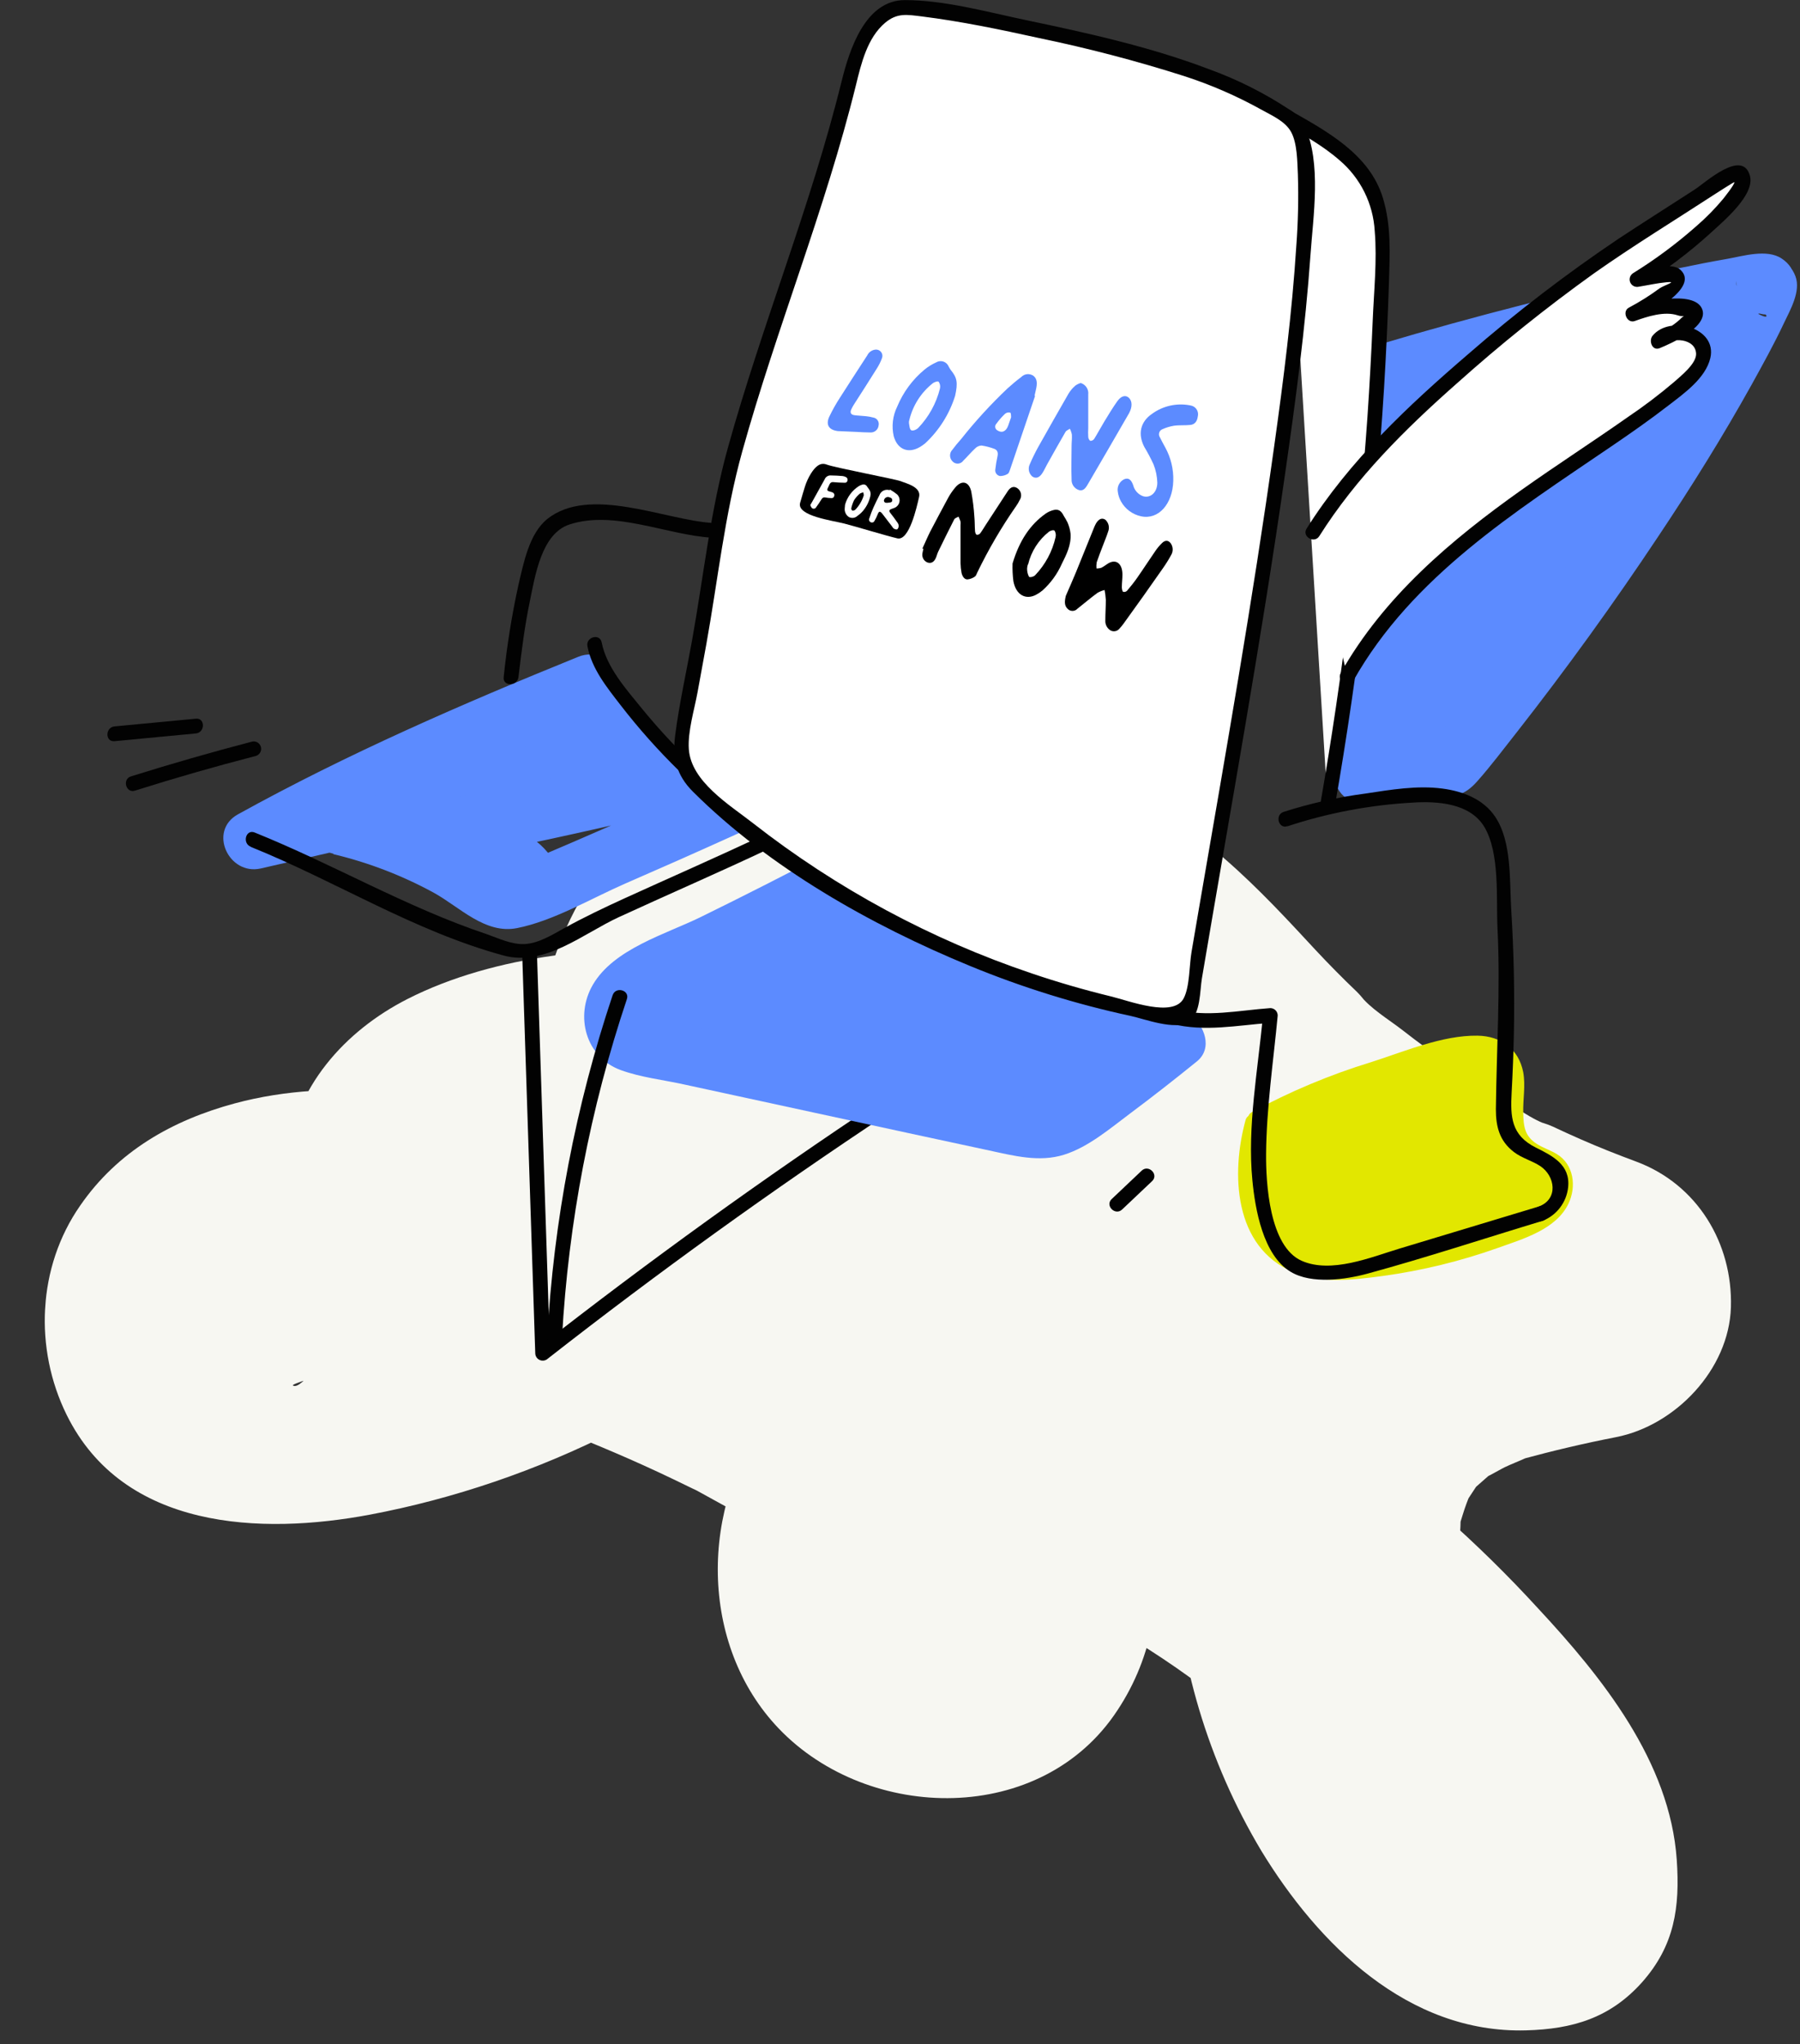 <svg width="553" height="628" viewBox="0 0 553 628" fill="none" xmlns="http://www.w3.org/2000/svg">
<rect x="0" y="0" width="553" height="628" fill="#333333" stroke="none"/>
<g clip-path="url(#clip0_1_99)">
<path d="M399.376 412.643C406.404 414.174 394.778 409.269 393.04 407.707C388.817 404.069 385.949 399.107 384.902 393.628C385.811 397.722 384.171 397.803 384.972 388.964C385.079 387.519 388.805 378.603 385.68 385.1C390.694 374.661 388.681 380.267 387.047 382.26L385.428 384.53C383.048 387.418 383.048 387.418 385.428 384.53L387.256 382.404C385.929 383.722 384.549 384.998 383.154 386.237C381.193 387.93 379.373 389.45 377.425 390.961L376.255 391.885C372.379 394.638 373.019 394.269 378.173 390.777C376.605 392.006 374.881 393.022 373.047 393.799C371.306 394.755 369.53 395.671 367.744 396.495C366.812 396.922 357.862 400.029 364.921 397.922C371.98 395.816 362.766 398.259 361.89 398.433C359.954 398.561 358.033 398.862 356.151 399.332C357.321 398.647 366.792 399.679 359.173 398.931C357.775 398.901 356.379 398.798 354.991 398.621C351.514 398.143 353.32 398.553 360.408 399.85C358.852 399.214 357.253 398.69 355.623 398.282C347.414 396.075 362.23 402.779 357.841 399.568C356.517 398.606 355.091 397.526 353.68 396.741C349.096 393.938 360.534 405.099 355.56 398.388C354.612 397.044 353.571 395.77 352.445 394.572C357.693 399.575 356.856 401.462 354.896 397.677C350.992 390.144 356.864 406.059 355.845 400.486C355.004 395.975 356.144 412.569 356.012 402.447C355.94 397.717 354.357 408.686 353.481 410.349C351.106 415 347.251 418.725 342.526 420.937C335.9 423.885 325.694 425.096 318.763 422.745L305.332 413.459L298.914 380.113L307.356 367.5C304.547 369.744 304.729 369.757 307.904 367.541C313.891 365.539 308.609 366.95 306.771 367.972C301.581 370.86 296.262 373.279 290.913 375.843C284.689 378.821 291.852 374.074 292.639 375.346C292.631 375.456 287.044 376.513 286.405 376.723C277.942 379.185 293.949 377.484 288.619 376.574C286.805 376.275 280.747 375.275 287.621 376.905C296.536 378.999 285.499 375.81 285.652 375.73C287.573 374.585 295.095 382.091 295.349 382.386C290.832 377.18 297.077 385.584 297.352 386.082C293.3 378.815 299.487 395.433 298.148 387.98L298.706 395.081C296.74 402.289 296.31 404.371 297.423 400.997C299.066 396.413 293.734 407.435 292.75 408.575C289.201 412.868 284.272 415.792 278.808 416.846C282.86 415.933 282.955 417.631 274.198 416.634C275.823 416.754 277.574 416.663 279.197 416.801C280.821 416.94 288.36 419.024 281.039 416.717C274.15 414.553 279.612 416.409 281.43 416.893C283.692 417.781 286.012 418.512 288.374 419.08C292.967 419.53 280.056 412.637 285.643 417.775C275.689 408.636 267.703 396.224 274.246 381.008C278.458 371.226 277.826 375.298 276.056 377.63C271.149 384.143 282.979 372.149 278.469 375.29C277.246 376.175 276.094 377.153 275.021 378.215C271.067 382.023 284.933 372.551 277.654 376.131C273.84 378.054 274.391 375.576 282.09 374.988C279.83 375.346 277.596 375.857 275.404 376.516C268.915 378.113 279.43 375.949 280.319 376.346C278.806 376.118 277.274 376.042 275.746 376.118C267.796 376.118 283.906 379.48 279.479 377.019C277.789 376.126 275.985 375.467 274.116 375.06C274.573 375.094 284.153 380.601 278.315 376.878C272.477 373.155 281.192 378.93 281.344 379.86C281.344 379.86 275.468 371.189 280.082 379.05C283.928 385.622 280.575 379.086 279.689 377.66C275.697 370.82 280.714 385.641 280.622 380.689C280.611 378.85 279.79 370.093 279.69 378.395C279.548 389.986 281.734 364.666 279.871 375.945C278.488 383.969 280.156 376.555 280.627 374.917C282.788 367.539 275.092 383.46 279.816 376.695C282.835 372.359 280.739 378.106 276.853 379.509C278.813 378.065 280.667 376.482 282.4 374.772C278.671 380.747 274.958 378.817 279.279 377.244C280.367 376.7 281.482 376.212 282.619 375.781C285.783 374.532 284.113 375.107 277.607 377.506C279.232 377.302 280.836 376.959 282.402 376.482C290.527 374.362 272.596 375.756 280.413 376.555C282.44 376.705 284.515 376.951 286.522 377.118C291.635 377.496 276.483 373.599 283.324 376.679C284.514 377.208 292.241 380.225 284.952 377.002C281.422 375.086 281.144 375.035 284.119 376.848C292.149 382.958 288.489 377.092 273.139 359.25L274.864 335.937C272.565 346.412 289.569 322.318 280.035 328.341C277.817 329.776 275.114 333.308 272.529 334L276.75 331.297C275.439 332.137 274.095 332.939 272.733 333.721C270.472 335.006 268.178 336.233 265.82 337.327L262.972 338.605C258.46 340.355 259.128 340.178 264.975 338.073C264.311 339.109 258.979 339.468 257.658 339.701C248.367 341.201 259.148 339.168 259.192 339.815C257.23 339.78 255.293 339.655 253.348 339.382C248.507 338.644 249.506 338.871 256.346 340.064L253.605 339.144C250.043 337.655 249.99 337.712 253.445 339.316L255.96 340.568C254.403 339.624 252.916 338.568 251.512 337.408L256.153 341.428C254.992 340.182 253.9 338.874 252.881 337.509L256.169 342.698C255.294 341.249 254.498 339.754 253.783 338.219C253.05 336.713 252.574 334.968 251.801 333.495C256.895 343.064 253.529 338.679 252.712 334.335L252.278 331.765C251.733 326.982 251.725 328.323 252.258 335.753C252.849 333.481 252.236 330.347 252.411 327.988C252.586 325.629 253.666 322.437 253.411 320.175L252.149 326.571C252.606 324.858 253.135 323.169 253.734 321.522C254.333 319.875 255.338 318.203 255.71 316.65L252.933 322.18C253.792 320.686 254.733 319.239 255.75 317.848C260.361 310.118 248.489 324.664 255.173 318.706C260.402 314.037 252.979 320.069 252.156 320.523C260.278 315.958 242.766 321.373 251.903 320.21C253.743 319.809 255.604 319.511 257.477 319.318C250.428 319.642 249.349 319.825 254.242 319.869C256.056 320.168 258.168 320.159 259.983 320.441C269.933 321.453 250.427 317.086 259.873 320.433C264.505 322.099 269.174 323.511 273.713 325.446C276.636 326.396 279.437 327.689 282.057 329.3C273.384 322.444 280.014 328.376 282.669 329.952C287.945 333.106 293.041 336.552 297.933 340.274C300.386 342.11 302.719 344.084 305.11 346.008C311.607 351.25 304.101 344.756 303.597 344.627C305.598 345.125 308.332 349.611 309.845 350.991C316.57 357.115 306.767 342.968 310.141 351.215C307.956 346.477 307.371 341.155 308.472 336.053C308.999 333.647 315.576 323.415 310.825 329.076C318.729 319.512 313.335 325.915 311.023 328.134C305.093 333.836 319.497 323.522 310.17 328.494C305.372 331.062 300.342 333.282 295.326 335.319C292.448 336.503 289.542 337.557 286.668 338.686C283.794 339.815 281.105 342.411 288.697 338.064C283.788 340.881 276.304 341.78 270.845 343.104C264.828 344.534 258.759 345.745 252.639 346.739C247.545 347.587 242.436 348.239 237.311 348.693L234.224 348.979C229.276 349.348 230.124 349.301 236.728 348.87C234.639 349.819 229.754 349.09 227.53 349.127C216.188 349.207 204.854 348.497 193.611 347.003C190.539 346.592 187.489 346.127 184.535 345.596L181.492 345.04C176.666 344.094 177.479 344.277 183.93 345.588C179.432 343.6 173.701 343.139 168.983 341.65C167.188 341.095 164.199 339.311 162.417 339.326C169.398 339.512 170.011 344.374 165.337 340.553C160.955 336.993 172.894 349.091 167.977 342.844C178.039 355.723 178.304 373.98 165.182 385.069C170.548 380.539 162.155 387.015 161.609 386.956C163.914 386.043 166.158 384.981 168.325 383.776L162.978 385.568C165.103 384.898 167.241 384.284 169.412 383.728C172.109 383.008 174.818 382.381 177.557 381.83C183.15 380.682 189.987 378.853 195.757 379.28C184.034 378.412 194.967 379.534 197.35 379.582C200.707 379.628 204.037 379.782 207.376 380.066C208.654 380.161 216.53 381.902 217.333 381.226L210.224 379.781C188.133 364.051 181.531 348.487 190.418 333.088L191.878 330.236C189.153 333.969 190.068 333.111 194.62 327.663C194.082 327.495 188.707 333.146 188.096 333.707C184.425 337.002 180.635 340.165 176.726 343.198C174.399 345.036 172.034 346.815 169.63 348.537C168.021 349.687 166.412 350.836 164.769 351.946C170.056 348.489 170.7 348.047 166.703 350.619C158.196 355.67 149.663 360.572 140.687 364.761C135.313 367.256 129.85 369.542 124.299 371.619C122.494 372.499 120.597 373.173 118.642 373.627C124.751 371.628 125.532 371.331 120.985 372.735C119.106 373.312 117.229 373.872 115.354 374.395C104.785 377.29 94.17 378.821 83.447 380.822C76.628 382.155 87.15 380.397 87.992 380.68C85.574 380.273 83.116 380.165 80.672 380.359L87.563 382.009C86.067 381.652 84.604 381.169 83.19 380.564C89.194 380.567 95.887 388.857 98.387 393.785C103.267 403.505 102.107 411.729 97.061 420.125C101.603 412.592 92.842 427.516 89.987 425.668C89.268 425.21 100.739 422.033 91.925 424.285C84.437 426.232 93.328 424.187 94.372 423.97C96.85 423.473 101.874 421.823 104.432 422.49L99.418 422.763C101.112 422.704 102.802 422.682 104.489 422.715C111.816 422.979 119.121 423.68 126.365 424.812C137.274 426.263 119.858 422.933 126.566 424.827C129.338 425.584 132.138 426.196 134.891 426.951C141.475 428.78 147.986 430.862 154.432 433.067C166.025 437.013 177.438 441.4 188.672 446.227C194.818 448.852 200.894 451.606 206.898 454.489C208.92 455.448 210.903 456.44 212.907 457.397C223.133 462.364 204.669 452.853 214.677 458.282C226.414 464.666 237.989 471.241 249.262 478.436C253.785 481.326 258.288 484.233 262.666 487.352C264.411 488.584 268.987 491 269.928 492.927C267.539 487.988 265.301 488.209 268.183 491.695C274.235 499.221 265.586 483.376 268.617 492.039L266.971 486.494C267.84 491.289 268.017 490.132 267.503 483.022C267.029 490.911 269.076 479.13 270.245 476.974C271.561 474.131 273.583 471.673 276.117 469.834C272.662 472.691 273.999 471.822 280.128 467.226L286.833 464.946C282.262 465.687 284.003 465.65 292.056 464.836C283.975 464.624 301.924 468.435 294.891 465.469L301.023 468.699C297.358 466.124 298.427 467.232 304.228 472.025C301.517 468.638 302.265 469.784 306.471 475.463C308.509 482.49 308.985 483.751 307.898 479.246C307.969 480.023 307.381 490.698 308.144 483.621C308.695 478.901 308.28 480.285 306.955 487.78C307.403 486.159 307.968 484.573 308.646 483.033L305.782 488.741C308.503 485.057 307.587 485.854 303.035 491.13L305.004 489.327C308.631 486.47 307.63 487.009 302.002 490.944C304.443 489.93 306.831 488.793 309.157 487.539C302.538 489.659 301.493 490.128 306.024 488.943C307.331 488.654 308.65 488.439 309.984 488.28C315.588 486.985 298.692 487.297 307.531 488.43C309.698 488.48 311.862 488.64 314.013 488.909C318.968 489.681 318.323 489.467 312.08 488.233C314.123 488.985 316.222 489.577 318.357 490.003C322.519 491.322 326.605 492.912 330.631 494.588C333.157 495.676 337.269 496.918 339.364 498.636C334.273 495.979 333.176 495.42 336.073 496.958C337.433 497.684 338.793 498.41 340.138 499.098C351.758 505.636 362.87 513.041 373.382 521.248C377.86 524.742 384.165 528.61 387.654 533.06C380.942 524.529 386.328 531.877 388.439 533.871C390.549 535.866 392.915 538.137 395.122 540.323C404.57 549.51 413.431 559.284 421.652 569.588L423.426 571.907C426.187 575.788 425.794 575.06 422.248 569.724C423.816 570.355 425.88 575.967 426.535 577.285L427.757 579.875C429.547 584.298 429.31 583.361 427.047 577.065C427.462 576.912 428.793 587.453 428.846 588.229L475.229 535.809C473.039 535.868 470.965 535.622 468.817 535.61C463.314 535.552 479.209 538.347 471.912 535.968C464.616 533.59 477.521 540.06 474.262 537.208C473.468 536.525 470.205 533.489 469.033 533.439C473.739 537.832 474.93 538.857 472.478 536.506C471.539 535.554 470.623 534.531 469.739 533.583C468.554 532.227 467.41 530.818 466.376 529.4C465.538 528.326 464.702 527.217 463.94 526.094C462.065 523.4 462.856 524.616 466.351 529.747C465.564 528.099 464.643 526.518 463.597 525.021C461.329 520.937 459.328 516.726 457.458 512.469C456.404 510.093 453.587 498.541 451.489 497.614C453.21 502.889 453.591 503.946 452.628 500.823C452.154 499.299 451.716 497.777 451.297 496.239C450.752 494.176 450.244 492.116 449.791 490.042C449.122 486.922 448.694 483.784 448.112 480.725C446.663 472.529 447.846 486.552 447.942 481.54C448.037 476.528 448.654 471.923 448.732 467.148C448.855 462.01 445.465 477.551 448.315 468.809C449.053 466.529 449.683 464.222 450.529 461.968C450.852 461.073 451.212 460.18 451.587 459.325C452.934 456.263 452.234 457.535 449.476 463.048C449.366 463.04 453.07 457.395 453.317 457.045C453.851 456.276 454.422 455.509 455.026 454.782C457.089 452.213 456.168 453.242 452.264 457.868C452.264 457.868 457.176 453.525 457.488 453.272C458.191 452.699 458.93 452.141 459.705 451.598C462.362 449.68 461.182 450.494 456.111 454.016C456.211 454.152 461.845 450.966 462.261 450.794C464.373 449.793 466.565 448.962 468.674 447.997C475.914 444.69 462.041 449.804 467.25 448.388C476.936 445.759 486.617 443.46 496.471 441.542C514.709 437.983 531.205 420.746 531.776 401.613C532.346 382.002 521.477 363.897 502.736 356.903C496.928 354.745 491.184 352.481 485.53 349.985C482.709 348.747 479.897 347.466 477.094 346.143C474.097 344.708 466.315 342.937 476.183 345.8C470.79 344.243 464.875 339.577 460.061 336.646C455.248 333.716 450.464 330.623 445.799 327.428C440.697 323.925 435.71 320.271 430.839 316.467C426.725 313.257 420.868 309.79 417.743 305.625C424.095 314.074 419.24 306.986 416.959 304.813C414.678 302.64 412.522 300.513 410.353 298.312C406.201 294.126 402.226 289.787 398.23 285.483C379.772 265.732 359.067 245.815 332.005 239.124C297.584 230.638 266.048 241.468 235.542 257.245C215.134 267.795 203.853 294.942 215.377 316.11C226.561 336.664 252.318 347.598 274.177 336.291C279.35 333.622 284.522 330.971 289.822 328.569C292.728 327.258 295.729 326.157 298.632 324.882C303.528 322.726 290.334 326.86 298.301 325.134C301.344 324.458 304.309 323.832 307.378 323.305C315.376 321.911 301.251 322.484 306.296 323.538C307.835 323.56 309.372 323.673 310.897 323.878L305.189 322.61C307.726 323.74 310.355 324.648 313.048 325.324C307.472 322.276 306.142 321.565 309.057 323.19C310.274 323.869 311.45 324.599 312.574 325.289C314.536 326.556 316.416 327.945 318.256 329.387C323.372 333.442 319.93 331.57 317.454 328.316C319.414 330.417 321.485 332.411 323.658 334.291C331.223 341.965 338.297 350.082 345.938 357.726C382.041 393.952 425.487 422.001 473.343 439.977L479.608 355.338C450.417 361.028 419.737 368.979 397.089 389.456C372.513 411.685 359.125 445.22 360.554 478.253C361.864 510.18 371.139 541.268 387.533 568.68C405.018 597.368 432.568 624.759 468.771 623.799C483.157 623.411 494.627 620.013 504.453 609.047C514.468 597.765 516.145 586.013 515.136 571.377C513.036 541.2 492.256 515.357 472.495 494.113C453.948 473.843 433.278 455.628 410.843 439.782C385.59 422.286 357.317 407.637 326.91 402.224C293.496 396.258 257.513 407.64 236.367 434.866C214.919 462.455 214.629 505.325 239.27 531.086C266.928 559.993 320.118 560.97 343.351 525.387C348.741 517.237 352.399 508.064 354.097 498.439C355.795 488.813 355.497 478.941 353.22 469.437C348.05 448.004 334.406 431.919 317.516 418.516C294.969 400.669 268.207 387.179 242.614 374.53C218.625 362.533 193.624 352.685 167.901 345.1C137.344 336.257 103.489 330.552 72.111 339.003C52.927 344.183 36.139 353.714 24.621 370.419C11.473 389.302 10.462 414.377 20.471 434.679C37.902 470.036 80.157 471.656 113.671 465.349C164.8 455.712 217.113 430.334 253.674 392.777C268.358 377.704 278.654 357.654 274.075 335.934C268.098 307.547 243.495 295.651 217.191 292.84C187.68 289.718 152.038 293.258 125.138 306.949C105.867 316.774 90.314 334.173 88.059 356.454C85.833 378.351 95.765 397.949 112.756 411.23C123.171 419.355 135.673 424.085 148.284 427.335C164.051 431.509 180.119 434.444 196.343 436.114C223.927 438.65 251.734 437.179 278.899 431.745C304.69 426.594 332.217 418.336 354.707 404.447C370.602 394.592 385.039 381.854 391.522 363.71C399.738 340.767 394.278 317.548 380.069 298.424C362.468 274.784 335.08 257.847 308.869 245.354C280.488 231.928 245.324 226.292 216.121 240.328C185.179 255.283 167.175 288.182 164.808 321.651C162.372 354.563 174.262 386.918 199.726 408.254C227.383 431.48 266.5 431.581 298.693 418.814C334.111 404.89 376.232 368.627 354.348 326.45C338.183 295.305 295.341 283.769 262.999 290.605C232.336 297.086 205.451 319.254 196.397 349.801C187.343 380.348 193.531 416.05 216.585 438.954C238.542 460.802 271.46 469.986 301.274 460.592C337.607 449.198 375.143 410.133 355.287 369.081C340.096 337.677 299.331 325.118 266.513 329.694C222.789 335.778 200.888 381.149 216.577 420.458C230.511 455.446 271.65 470.147 306.584 462.529C343.903 454.426 392.005 426.401 384.171 381.679C380.603 361.413 365.475 345.787 346.351 339.243C321.408 330.705 294.089 341.864 279.656 363.226C259.434 393.093 267.428 435.161 292.588 459.379C317.166 483.021 351.43 492.635 384.661 483.457C413.974 475.368 444.582 456.233 460.822 429.803C471.008 413.238 475.696 393.307 470.312 374.266C464.709 354.474 450.021 334.377 428.775 329.716C416.731 326.986 406.23 325.988 394.685 331.642C385.16 336.306 375.752 346.089 372.658 356.394C366.395 376.76 375.255 407.383 399.266 412.635L399.376 412.643Z" fill="#F7F7F2"/>
</g>
<g clip-path="url(#clip1_1_99)">
<path d="M385.596 343.662C403.759 333.317 423.8 327.645 443.673 322.064C450.681 320.098 459.626 318.797 463.865 325.089C466.604 329.203 465.984 334.754 465.681 339.806C465.378 344.857 465.953 350.771 469.919 353.418C472.401 355.127 475.686 355.127 478.062 356.987C481.756 359.876 481.604 366.228 478.91 370.191C476.216 374.154 471.781 376.241 467.528 378.01C451.974 384.437 435.574 388.589 418.835 390.337C410.389 391.229 401.292 391.32 394.103 386.48C388.048 382.366 384.098 375.061 382.811 367.438C381.718 359.749 382.396 351.912 384.794 344.524" fill="#E2E700"/>
<path d="M386.762 345.613C405.762 335.349 426.158 327.905 447.306 323.516C454.601 322.004 462.094 322.397 463.547 331.381C464.213 335.465 463.199 339.624 463.456 343.723C463.849 349.954 466.014 353.705 471.357 356.73C490.731 367.711 464.939 377.073 455.131 380.325C444.26 383.949 433.054 386.482 421.681 387.887C410.253 389.263 397.296 389.687 389.895 379.175C382.857 369.193 383.961 356.367 387.064 345.25C387.205 344.677 387.117 344.072 386.818 343.563C386.52 343.054 386.034 342.681 385.465 342.524C384.896 342.366 384.288 342.437 383.77 342.72C383.251 343.003 382.864 343.477 382.69 344.04C378.149 360.496 378.967 383.228 397.402 390.851C406 394.406 415.793 393.241 424.753 392.031C436.878 390.373 448.798 387.464 460.323 383.349C467.891 380.642 478.032 377.738 481.831 369.873C484.389 364.595 483.526 357.774 478.32 354.597C476.306 353.357 474.187 352.752 472.144 351.452C468.405 349.077 468.042 346.067 467.966 341.772C467.891 337.476 468.708 333.529 467.966 329.415C466.589 322.261 461.079 318.298 453.935 318.192C443.083 318.026 431.383 323.108 421.181 326.345C408.495 330.235 396.229 335.383 384.567 341.711C382.009 343.133 384.31 347.05 386.868 345.629L386.762 345.613Z" fill="#E2E700"/>
<path d="M160.417 292.707L164.443 415.807C164.457 416.249 164.598 416.678 164.85 417.042C165.102 417.406 165.454 417.689 165.863 417.859C166.272 418.028 166.721 418.076 167.156 417.996C167.592 417.916 167.995 417.713 168.318 417.41C202.192 390.912 237.071 365.78 272.954 342.014C275.375 340.411 273.105 336.478 270.653 338.096C234.488 362.084 199.307 387.453 165.109 414.204L168.984 415.807L164.958 292.707C164.867 289.788 160.326 289.773 160.417 292.707Z" fill="#020202"/>
<path d="M180.064 210.535C143.873 225.191 109.015 240.588 77.668 258.011L196.093 230.787C190.326 224.314 183.636 218.506 180.064 210.535Z" fill="#5C8BFF"/>
<path d="M177.657 201.793C142.042 216.237 106.745 231.574 73.097 250.192C63.849 255.304 70.251 269.037 80.09 266.829L198.514 239.605C205.507 238.002 206.87 229.259 202.526 224.48C197.183 218.566 191.476 213.227 187.904 206.013C182.728 195.532 167.062 204.712 172.223 215.088C176.461 223.663 183.348 230.212 189.675 237.23L193.686 222.106L75.262 249.33L82.255 265.967C114.54 248.105 148.323 233.252 182.485 219.398C193.171 214.952 188.479 197.392 177.657 201.793Z" fill="#5C8BFF"/>
<path d="M376.318 131.645C373.094 132.961 370.022 134.277 367.146 135.593C322.661 155.875 274.316 173.843 226.713 192.174C226.705 192.468 226.674 192.761 226.622 193.051C224.428 203.487 223.807 214.059 223.126 224.647L374.486 189.86C375.107 170.47 373.563 150.808 376.318 131.645Z" fill="#5C8BFF"/>
<path d="M373.911 122.903C349.542 132.961 325.627 143.956 301.122 153.712C275.603 163.86 249.917 173.57 224.291 183.432C222.42 184.033 220.778 185.194 219.587 186.757C218.396 188.32 217.714 190.211 217.632 192.174C216.451 203.033 214.74 213.711 214.044 224.646C213.651 230.802 220.099 234.644 225.548 233.404L358.034 203.003L376.923 198.677C378.827 198.125 380.503 196.976 381.702 195.399C382.902 193.822 383.561 191.901 383.583 189.92C384.083 170.485 382.827 150.989 385.4 131.645C386.051 126.745 380.753 122.57 376.318 122.57C370.884 122.57 367.887 126.805 367.236 131.645C364.663 150.989 365.919 170.485 365.42 189.92L372.095 181.178L239.594 211.564L220.719 215.844L232.207 224.586C232.904 213.636 234.614 202.988 235.795 192.113L229.12 200.87C254.745 191.009 280.431 181.299 305.951 171.151C330.456 161.41 354.386 150.4 378.74 140.342C389.38 136.001 384.718 118.441 373.911 122.903Z" fill="#5C8BFF"/>
<path d="M360.637 319.251C359.772 318.603 358.873 318.002 357.943 317.451C354.44 315.335 351.859 311.984 350.708 308.059C350.164 306.037 350.025 303.927 350.298 301.851C350.571 299.775 351.25 297.773 352.297 295.959C352.979 294.738 353.847 293.631 354.87 292.677C355.611 278.862 357.86 265.168 361.576 251.841C365.814 236.716 371.444 221.758 373.351 206.119C373.472 205.136 373.578 204.137 373.669 203.094C318.447 238.267 261.097 269.988 201.95 298.077C197.637 300.119 193.141 302.296 190.402 306.199C187.662 310.101 187.586 316.287 191.492 319.009C193.034 319.928 194.741 320.539 196.517 320.809L310.779 345.583C314.432 346.619 318.25 346.943 322.025 346.536C326.263 345.81 329.941 343.284 333.438 340.804C343.064 333.983 352.297 326.889 361.257 319.629L360.637 319.251Z" fill="#5C8BFF"/>
<path d="M365.223 311.417C362.453 309.45 359.683 308.074 359.381 304.338C359.032 300.088 363.316 296.957 363.921 292.662C365.435 282.513 365.889 272.455 368.235 262.413C372.776 242.494 380.465 223.709 382.721 203.245C383.493 196.363 374.456 191.977 369.098 195.41C319.468 226.992 268.129 255.808 215.316 281.727C204.493 287.036 188.57 291.497 182.138 302.553C176.537 312.158 179.943 324.802 190.659 328.749C196.835 331.018 203.828 331.774 210.23 333.196L233.676 338.278L279.084 348.124L303.968 353.478C311.536 355.112 319.316 357.154 326.914 354.764C334.512 352.374 341.172 346.581 347.529 341.847C354.356 336.75 361.061 331.487 367.675 326.133C372.746 322.034 369.961 315.046 365.844 311.885L365.223 311.401C361.303 308.376 355.082 310.842 352.797 314.653C350.012 319.312 352.191 324.106 356.051 327.071L356.672 327.555L354.84 313.292C345.304 321.006 335.405 330.186 324.568 335.979C318.876 339.004 313.322 336.977 307.343 335.677L286.864 331.23L210.699 314.714L201.905 312.808C200.498 312.506 197.364 311.114 197.516 312.49C197.137 309.465 205.856 306.441 207.854 305.427C218.954 300.103 230.028 294.674 241.077 289.138C263.105 278.047 284.856 266.416 306.329 254.245C330.698 240.482 354.688 226.083 378.301 211.049L364.678 203.215C362.968 218.657 357.504 233.283 353.281 248.15C349.238 262.683 346.757 277.604 345.879 292.662L348.543 286.249C342.489 292.738 339.568 301.752 342.05 310.449C344.29 318.329 349.815 322.548 356.142 327.086C365.571 333.816 374.653 318.147 365.223 311.417Z" fill="#5C8BFF"/>
<path d="M542.769 87.284C541.361 85.515 472.583 99.989 415.808 117.776C415.308 127.698 414.748 137.619 414.521 147.556C414.158 164.42 415.566 181.254 415.626 198.118V200.492C417.407 202.346 418.66 204.641 419.256 207.14C419.852 209.64 419.769 212.253 419.017 214.71C418.608 216.222 418.245 217.84 417.912 219.413C418.605 221.136 418.974 222.972 419.002 224.828C419.002 229.365 419.123 233.782 419.002 238.183H419.38H419.789C420.187 237.435 420.773 236.803 421.489 236.349C422.206 235.896 423.028 235.637 423.875 235.597C427.69 235.325 431.443 234.508 435.258 234.084C435.856 234.032 436.459 234.124 437.015 234.353C437.571 234.582 438.063 234.941 438.451 235.4H438.542C440.858 235.354 443.173 235.562 445.444 236.02C469.945 206.211 492.595 174.93 513.269 142.353C523.501 126.336 544.313 89.175 542.769 87.284Z" fill="#5C8BFF"/>
<path d="M547.355 79.42C542.815 76.395 535.428 78.694 530.706 79.525C520.671 81.265 510.711 83.458 500.782 85.711C471.403 92.381 442.22 100.034 413.462 108.988C411.569 109.559 409.905 110.714 408.709 112.287C407.513 113.86 406.845 115.77 406.802 117.745C405.682 139.661 405.545 161.289 406.302 183.22C406.469 188.181 406.469 193.142 406.62 198.088C406.458 200.468 406.884 202.852 407.861 205.03C408.754 206.845 410.238 207.692 410.601 209.87C411.237 213.742 408.588 217.689 409.239 221.788C409.967 227.211 410.24 232.685 410.056 238.153C410.056 244.505 415.868 247.893 421.544 246.91C423.573 246.562 424.571 245.397 426.342 244.43L427.765 242.599C426.161 244.46 426.66 244.898 429.279 243.885C428.78 243.794 437.71 243.356 434.016 243.053C435.954 243.22 439.511 244.157 441.025 244.309C446.897 244.914 449.819 244.535 453.784 240.104C458.083 235.279 462.003 230.001 465.984 224.979C481.241 205.499 495.726 185.448 509.44 164.828C519.596 149.628 529.237 134.186 538.122 118.214C541.558 111.998 545.009 105.767 548.036 99.339C549.928 95.346 553.334 89.523 551.608 84.895C547.567 74.05 529.994 78.754 534.096 89.719C532.265 84.834 535.08 85.318 533.203 88.388C533.203 88.388 531.689 91.413 531.19 92.578C528.708 97.584 526.044 102.515 523.334 107.4C517.704 117.64 511.846 127.788 505.565 137.649C485.323 169.594 463.122 200.255 439.087 229.456L447.926 227.112C444.041 226.297 440.052 226.098 436.105 226.522L443.098 227.429C437.755 223.542 431.64 225.403 425.57 226.204C419.501 227.006 415.868 228.443 411.948 233.479L417.367 229.305L416.58 229.456L428.083 238.198C428.083 230.227 426.994 222.272 428.189 214.664C429.43 206.754 427.039 200.114 421.983 194.08L424.647 200.507C424.647 172.814 423.406 145.484 424.829 117.791L418.154 126.533C444.899 118.214 471.993 111.03 499.268 104.693C509.137 102.394 519.021 100.155 528.965 98.265C532.31 97.615 535.655 96.979 539.031 96.48C539.908 96.344 540.09 96.359 539.031 96.48C539.566 96.505 540.101 96.448 540.62 96.314C542.512 95.27 545.161 99.793 538.077 95.164C547.991 101.517 557.103 85.772 547.355 79.42Z" fill="#5C8BFF"/>
<path d="M77.078 260.205C103.294 270.792 127.209 286.098 154.726 293.57C167.41 297.018 179.126 286.839 190.13 281.772C205.523 274.679 221.098 267.948 236.431 260.689C239.079 259.448 236.779 255.531 234.145 256.771C220.159 263.381 205.992 269.567 191.916 275.98C185.604 278.868 179.398 281.818 173.313 285.175C169.711 287.187 165.473 289.819 161.205 290.046C157.269 290.257 153.213 288.306 149.565 287.021C124.727 278.702 102.431 265.528 78.229 255.773C75.519 254.684 74.339 259.07 77.033 260.144L77.078 260.205Z" fill="#020202"/>
<path d="M188.222 305.73C176.843 339.748 170.083 375.138 168.122 410.952C167.97 413.871 172.511 413.871 172.662 410.952C174.625 375.552 181.33 340.574 192.596 306.955C193.52 304.187 189.13 302.992 188.222 305.76V305.73Z" fill="#020202"/>
<path d="M102.37 262.413C113.126 264.977 123.493 268.954 133.202 274.24C141.164 278.626 149.035 287.096 158.858 285.145C170.013 282.937 181.562 276.07 191.93 271.533C202.748 266.834 213.539 262.05 224.306 257.18C268.201 237.427 311.717 217.039 355.385 196.862C363.286 193.217 359.668 178.819 350.844 179.953C312.005 184.929 279.886 207.329 243.529 219.867C223.504 226.764 202.662 231.392 182.137 236.262C172.193 238.622 162.233 240.89 152.213 242.841C146.956 243.85 141.694 244.792 136.427 245.67C133.399 246.139 130.372 246.698 127.345 246.97L125.543 247.137C123.53 247.409 123.107 247.318 124.287 246.88L115.448 262.004C122.229 263.547 128.979 265.206 135.7 266.98C138.848 267.812 141.966 268.674 145.084 269.567C146.84 270.066 152.38 270.701 153.53 272.274C160.326 281.651 176.083 272.607 169.211 263.124C163.989 255.924 156.845 254.049 148.58 251.689C139.211 249.043 129.766 246.668 120.276 244.505C110.786 242.342 106.064 252.733 111.437 259.63C117.264 267.192 127.39 265.105 135.533 263.94C146.598 262.428 157.587 260.265 168.515 257.89C190.659 253.096 212.924 247.969 234.675 241.616C254.624 235.793 273.332 227.384 292.07 218.521C310.809 209.658 330.107 200.674 350.889 198.012L346.348 181.103C305.375 200.039 264.462 219.141 223.338 237.775C202.561 247.202 181.668 256.378 160.659 265.302C158.813 266.088 157.269 267.116 155.513 266.648C153.485 266.118 151.109 263.623 149.277 262.473C145.213 259.883 141.004 257.53 136.669 255.425C127.293 250.869 117.46 247.32 107.335 244.838C95.983 242.04 91.154 259.539 102.506 262.337L102.37 262.413Z" fill="#5C8BFF"/>
<path d="M211.849 233.661C206.689 228.636 201.818 223.324 197.258 217.75C192.445 211.821 186.345 205.06 184.847 197.362C184.287 194.488 179.912 195.698 180.472 198.556C181.835 205.559 186.436 211.17 190.704 216.706C196.211 223.827 202.204 230.558 208.641 236.852C210.73 238.894 213.938 235.687 211.849 233.646V233.661Z" fill="#020202"/>
<path d="M359.925 314.547C370.097 317.103 379.996 315.016 390.273 314.26L388.003 311.991C386.489 328.628 383.144 346.022 384.763 362.659C385.611 371.461 388.018 385.633 396.524 390.745C403.002 394.648 413.461 393.12 420.182 391.29C438.224 386.374 456.054 380.476 473.945 375.076C476.73 374.229 475.549 369.843 472.734 370.69L429.869 383.637C421.272 386.238 409.011 391.366 399.93 387.373C389.925 382.986 388.895 363.309 388.971 354.476C389.092 340.32 391.211 326.072 392.543 311.991C392.539 311.391 392.299 310.816 391.874 310.392C391.449 309.967 390.874 309.727 390.273 309.723C380.48 310.434 370.853 312.611 361.121 310.161C358.291 309.45 357.08 313.821 359.925 314.547V314.547Z" fill="#020202"/>
<path d="M395.526 253.867C407.965 249.764 420.891 247.318 433.971 246.592C441.539 246.093 451.605 246.744 455.994 254.019C460.868 262.141 459.611 275.98 460.066 285.206C460.989 303.824 459.778 322.216 459.566 340.804C459.566 346.188 460.686 350.574 465.136 353.962C467.588 355.838 470.676 356.594 473.219 358.273C477.76 361.298 478.88 368.391 472.735 370.69C470.025 371.719 471.221 376.105 473.946 375.076C476.072 374.231 477.925 372.82 479.305 370.996C480.684 369.172 481.537 367.005 481.771 364.731C482.452 357.91 477.109 355.187 471.811 352.556C464.243 348.775 464.001 343.088 464.41 335.646C464.728 329.717 464.97 323.773 465.091 317.845C465.353 304.989 465.081 292.133 464.273 279.277C463.729 270.474 464.516 258.632 459.354 250.933C455.722 245.503 449.44 243.114 443.189 242.282C435.364 241.238 427.296 242.63 419.561 243.794C410.994 244.925 402.545 246.818 394.315 249.451C391.575 250.404 392.801 254.79 395.526 253.822V253.867Z" fill="#020202"/>
<path d="M218.934 160.669C204.524 159.868 181.093 148.978 168.061 159.52C162.506 164.057 160.841 173.132 159.282 179.681C157.232 189.04 155.716 198.508 154.742 208.04C154.393 210.928 158.934 210.913 159.282 208.04C160.221 200.266 161.159 192.476 162.764 184.808C164.368 177.14 166.275 163.951 174.963 161.138C188.813 156.601 204.872 164.42 218.858 165.207C221.779 165.373 221.779 160.836 218.858 160.669H218.934Z" fill="#020202"/>
<path d="M394.92 35.679C407.105 42.591 411.116 45.102 418.714 53.027C420.773 55.19 422.619 60.862 423.391 64.174C424.207 67.157 424.644 70.232 424.693 73.324C423.621 131.651 417.999 189.805 407.877 247.258" fill="white"/>
<path d="M393.77 37.63C399.93 41.139 406.196 44.572 411.57 49.261C414.743 51.971 417.335 55.295 419.187 59.033C421.039 62.771 422.114 66.846 422.347 71.01C423.103 80.009 422.089 89.508 421.726 98.522C421.312 108.403 420.773 118.27 420.107 128.121C417.328 167.851 412.518 207.413 405.697 246.653C405.197 249.511 409.572 250.736 410.071 247.863C417.48 205.321 422.533 162.402 425.207 119.303C425.863 108.464 426.368 97.604 426.721 86.725C426.978 77.862 427.462 69.362 424.844 60.771C420.742 47.34 407.604 40.307 396.085 33.773C395.567 33.496 394.962 33.43 394.396 33.59C393.83 33.75 393.348 34.123 393.052 34.631C392.756 35.138 392.669 35.741 392.808 36.311C392.948 36.882 393.303 37.377 393.8 37.691L393.77 37.63Z" fill="#020202"/>
<path d="M260.769 25.515C255.396 47.748 247.631 70.163 241.092 90.294C232.359 117.382 222.52 142.61 218.948 170.848C216.708 188.574 212.985 206.089 209.988 223.709C209.276 227.913 208.626 232.39 210.351 236.277C211.773 238.956 213.743 241.306 216.133 243.174C256.835 279.253 306.836 303.218 360.47 312.354C361.065 312.535 361.69 312.596 362.308 312.534C362.926 312.472 363.526 312.287 364.073 311.991C364.99 311.139 365.534 309.96 365.586 308.709C379.496 225.07 412.962 48.701 396.767 36.889C386.656 29.523 372.413 23.443 359.744 19.692C323.417 8.893 279.266 0.983 275.315 2.405C266.34 5.611 262.949 16.259 260.754 25.515" fill="white"/>
<path d="M258.575 24.91C249.175 63.115 234.16 99.626 223.641 137.498C218.237 156.949 216.194 176.822 212.622 196.711C210.896 206.331 208.732 215.95 207.46 225.645C206.507 232.784 207.778 238.138 212.909 243.25C236.309 266.572 267.626 284.268 297.944 296.746C313.964 303.348 330.544 308.506 347.484 312.158C351.54 313.035 361.106 316.695 365.284 313.958C368.886 311.492 368.599 304.459 369.249 300.602C377.983 248.952 387.413 197.392 394.814 145.529C398.023 123.221 401.035 100.806 402.609 78.316C403.427 66.518 406.06 49.957 400.808 38.749C399.763 36.571 398.079 34.761 395.98 33.562C388.266 28.486 379.98 24.339 371.293 21.205C353.13 14.293 333.71 10.058 314.745 6.08C302.969 3.6 290.118 0.03 277.979 0.03C265.84 0.03 260.951 15.261 258.575 24.941C257.879 27.769 262.268 28.979 262.964 26.151C264.584 19.526 266.446 11.646 271.895 7.033C275.618 3.872 278.675 4.507 283.11 5.037C295.219 6.549 307.328 9.075 319.285 11.707C334.374 14.832 349.288 18.745 363.967 23.428C372.075 26.065 379.911 29.473 387.367 33.607C390.652 35.467 394.845 37.176 396.691 40.61C398.538 44.043 398.553 49.579 398.734 53.556C398.967 60.91 398.805 68.272 398.25 75.608C396.949 96.117 394.33 116.566 391.485 136.908C384.87 184.339 376.545 231.498 368.417 278.687L366.056 292.511C365.375 296.504 365.526 303.174 363.649 306.728C360.471 312.778 346.848 307.469 341.278 306.123C333.074 304.127 324.946 301.767 316.954 299.06C286.035 288.637 257.108 273.05 231.406 252.96C224.156 247.288 212.274 240.134 211.623 230.137C211.26 224.662 213.333 218.037 214.317 212.607C215.21 207.722 216.118 202.837 216.996 197.951C220.568 178.123 222.626 158.189 228.03 138.723C238.55 100.912 253.55 64.355 262.964 26.151C263.66 23.307 259.271 22.097 258.575 24.941V24.91Z" fill="#020202"/>
<path d="M403.411 163.588C416.186 142.883 434.41 126.14 452.891 110.289C487.325 80.751 496.543 77.015 532.446 53.314C532.809 53.056 533.247 52.925 533.692 52.94C534.137 52.955 534.565 53.116 534.909 53.398C535.253 53.68 535.495 54.068 535.597 54.501C535.699 54.934 535.656 55.389 535.473 55.795C531.114 66.276 512.376 80.085 502.931 85.908L513.526 84.214C513.86 84.16 514.203 84.212 514.506 84.362C514.809 84.513 515.057 84.754 515.216 85.053C515.374 85.352 515.435 85.692 515.39 86.028C515.345 86.363 515.196 86.675 514.964 86.921C511.279 90.971 506.796 94.215 501.796 96.45C507.758 94.014 514.373 93.683 520.549 95.512C520.675 95.552 520.79 95.622 520.883 95.716C520.976 95.81 521.045 95.925 521.084 96.052C521.122 96.178 521.13 96.312 521.105 96.442C521.081 96.572 521.025 96.694 520.942 96.798C517.866 100.401 513.908 103.147 509.454 104.768C512.239 100.034 523.758 102.409 523.637 107.884C523.516 113.359 515.539 119.56 511.195 122.918C482.119 145.348 435.893 168.141 413.991 207.979" fill="white"/>
<path d="M405.303 164.738C416.64 146.77 431.655 131.857 447.518 117.851C460.949 105.813 475.027 94.513 489.687 84.002C501.796 75.457 514.54 67.683 526.997 59.561C527.269 59.395 532.764 55.84 532.824 55.976C533.082 56.521 529.283 61.225 529.419 61.073C526.86 64.144 524.05 66.998 521.018 69.604C514.995 74.917 508.535 79.714 501.705 83.942C501.252 84.233 500.917 84.675 500.759 85.189C500.6 85.703 500.628 86.257 500.838 86.752C501.048 87.247 501.426 87.653 501.906 87.897C502.386 88.141 502.936 88.208 503.461 88.086C506.306 87.632 509.182 86.967 512.058 86.71C515.509 86.392 511.316 87.602 509.863 88.585C506.891 90.781 503.759 92.753 500.494 94.484C498.193 95.588 499.813 99.505 502.25 98.628C506.064 97.251 511.331 95.527 515.403 96.873C518.082 97.766 518.203 95.89 515.993 98.25C513.866 100.156 511.389 101.631 508.698 102.591L510.907 106.372C513.329 103.347 521.064 103.906 521.079 108.792C521.079 111.817 516.326 115.567 514.328 117.352C509.782 121.22 505.021 124.831 500.07 128.166C489.308 135.729 478.214 142.883 467.467 150.505C445.777 165.887 425.086 183.371 411.872 206.83C411.595 207.348 411.529 207.953 411.689 208.518C411.849 209.083 412.223 209.565 412.73 209.86C413.238 210.156 413.841 210.244 414.412 210.105C414.983 209.965 415.478 209.61 415.792 209.113C433.835 177.11 465.469 157.296 495.03 137.15C501.009 133.082 506.942 128.938 512.648 124.521C517.355 120.891 524 116.203 525.453 110.002C527.648 100.594 512.966 96.692 507.698 103.165C506.457 104.678 507.563 107.93 509.909 106.962C513.284 105.57 525.226 100.337 522.895 94.862C520.383 88.993 504.868 92.82 501.039 94.212L502.779 98.356C506.064 96.843 522.35 88.479 516.266 82.898C513.329 80.206 505.534 83.14 502.25 83.67L503.99 87.814C511.754 83.021 519.052 77.512 525.786 71.358C529.449 67.97 539.197 59.909 537.622 54.04C535.337 45.556 523.864 56.158 520.655 58.23C512.905 63.251 505.095 68.182 497.376 73.264C481.276 84.085 465.867 95.9 451.241 108.64C432.609 124.642 414.597 141.491 401.413 162.409C399.9 164.874 403.79 167.158 405.334 164.692L405.303 164.738Z" fill="#020202"/>
<path d="M77.532 227.823C65.02 231.09 52.588 234.659 40.237 238.531C37.452 239.408 38.724 243.794 41.448 242.917C53.779 239.025 66.21 235.456 78.743 232.209C79.278 232.009 79.72 231.616 79.98 231.108C80.239 230.6 80.299 230.012 80.147 229.462C79.995 228.911 79.642 228.438 79.158 228.134C78.674 227.831 78.094 227.72 77.532 227.823V227.823Z" fill="#020202"/>
<path d="M60.171 220.805L35.182 223.179C32.291 223.467 32.26 228.004 35.182 227.717L60.171 225.342C63.047 225.055 63.077 220.517 60.171 220.805Z" fill="#020202"/>
<path d="M350.753 359.664L341.535 368.391C339.401 370.403 342.625 373.609 344.744 371.598L353.962 362.871C356.081 360.859 352.872 357.653 350.753 359.664Z" fill="#020202"/>
<path d="M247.298 149.492C247.747 148.073 248.373 146.717 249.16 145.454C250.462 143.412 251.945 141.975 253.928 142.716C256.562 143.714 275.391 147.254 276.784 147.859C278.176 148.464 283.08 149.537 282.369 152.653C281.657 155.769 279.342 166.265 275.679 165.403C272.016 164.541 263.085 161.803 259.422 160.866C255.76 159.928 244.786 158.521 245.8 154.544C246.39 152.441 246.92 150.702 247.298 149.492Z" fill="black"/>
<path d="M327.444 183.054C328.352 180.951 329.487 178.426 330.546 175.854C332.393 171.317 334.209 166.78 336.056 162.242C336.24 161.771 336.452 161.312 336.691 160.866C337.539 159.429 338.508 159.021 339.537 159.641C340.059 160.088 340.426 160.689 340.586 161.357C340.746 162.025 340.691 162.726 340.43 163.361C339.991 164.753 339.416 166.069 338.916 167.415C338.25 169.184 337.539 170.939 336.934 172.739C336.823 173.368 336.798 174.009 336.858 174.644C337.371 174.662 337.883 174.591 338.372 174.433C339.144 174.054 339.885 173.434 340.612 173.011C342.988 171.695 344.85 173.253 344.835 176.565C344.835 177.851 344.653 179.151 344.653 180.437C344.653 180.921 344.819 181.708 345.047 181.829C345.263 181.887 345.492 181.885 345.708 181.824C345.924 181.763 346.119 181.644 346.273 181.481C347.347 180.225 348.407 178.894 349.391 177.488C351.283 174.781 353.099 171.952 355.006 169.199C355.589 168.355 356.253 167.57 356.989 166.855C357.867 165.978 358.836 165.872 359.623 166.855C360.014 167.378 360.24 168.006 360.272 168.658C360.305 169.31 360.142 169.956 359.804 170.515C359.049 171.903 358.215 173.246 357.307 174.538C353.271 180.336 349.234 186.018 345.198 191.584C344.816 192.113 344.401 192.618 343.957 193.096C343.64 193.512 343.185 193.8 342.674 193.908C342.163 194.017 341.63 193.938 341.172 193.686C340.659 193.372 340.241 192.924 339.961 192.392C339.681 191.86 339.551 191.262 339.583 190.661C339.583 188.529 339.734 186.411 339.734 184.294C339.669 183.279 339.542 182.269 339.355 181.269C338.592 181.46 337.858 181.755 337.176 182.146C335.087 183.659 333.059 185.428 331 187.031C330.807 187.24 330.573 187.407 330.313 187.521C330.052 187.635 329.771 187.694 329.487 187.694C329.202 187.694 328.921 187.635 328.66 187.521C328.4 187.407 328.166 187.24 327.973 187.031C326.989 186.079 327.02 184.823 327.444 183.054Z" fill="black"/>
<path d="M283.383 168.534C284.17 166.84 284.896 165.086 285.729 163.422C287.565 159.903 289.442 156.374 291.359 152.835C291.958 151.762 292.658 150.749 293.448 149.81C295.431 147.39 297.702 147.874 298.398 151.05C298.869 153.62 299.187 156.216 299.351 158.824C299.488 160.246 299.442 161.698 299.548 163.135C299.548 163.558 299.79 164.193 300.048 164.299C300.252 164.326 300.459 164.3 300.65 164.223C300.841 164.146 301.009 164.021 301.137 163.861C301.788 162.998 302.333 162.03 302.939 161.108C305.149 157.735 307.358 154.302 309.614 150.884C310.522 149.522 311.566 149.28 312.641 150.052C313.187 150.457 313.557 151.057 313.672 151.727C313.788 152.398 313.64 153.087 313.261 153.651C312.955 154.298 312.59 154.916 312.172 155.497C307.644 162 303.641 168.853 300.199 175.99C300.002 176.399 299.836 176.958 299.518 177.14C298.836 177.629 298.037 177.932 297.202 178.017C296.264 178.017 295.688 177.125 295.416 176.051C295.224 175.054 295.117 174.042 295.098 173.026C295.098 169.139 295.098 165.252 295.098 161.365C295.136 160.988 295.136 160.608 295.098 160.231C294.918 159.716 294.711 159.211 294.478 158.718C294.023 159.005 293.372 159.157 293.145 159.595C291.465 162.862 289.861 166.175 288.257 169.442C287.939 170.092 287.787 170.818 287.485 171.483C286.894 172.769 285.971 173.223 284.821 172.769C284.304 172.529 283.883 172.123 283.625 171.616C283.367 171.108 283.287 170.529 283.398 169.971C283.47 169.521 283.571 169.077 283.701 168.64L283.383 168.534Z" fill="black"/>
<path d="M273.363 150.369C274.144 150.813 274.888 151.319 275.587 151.882C275.89 152.167 276.116 152.523 276.247 152.917C276.378 153.312 276.409 153.733 276.337 154.142C276.265 154.551 276.092 154.936 275.835 155.262C275.577 155.588 275.243 155.846 274.861 156.011C274.483 156.177 274.074 156.283 273.68 156.449C273.287 156.616 273.044 156.949 273.438 157.478C274.195 158.461 274.952 159.429 275.678 160.503C275.918 160.796 276.065 161.154 276.102 161.531C276.108 161.931 275.956 162.317 275.678 162.605C275.466 162.756 274.967 162.605 274.664 162.439C274.361 162.272 274.24 161.985 274.059 161.743C273.029 160.412 272.03 159.081 271.032 157.796C270.32 156.949 270.017 157.054 269.624 158.068C269.359 158.755 269.035 159.418 268.655 160.049C268.609 160.15 268.544 160.241 268.463 160.317C268.381 160.393 268.286 160.451 268.181 160.489C268.077 160.527 267.966 160.544 267.855 160.539C267.744 160.533 267.635 160.506 267.535 160.457C267.42 160.412 267.316 160.343 267.23 160.255C267.144 160.167 267.077 160.062 267.034 159.946C266.991 159.831 266.973 159.707 266.981 159.584C266.989 159.461 267.023 159.341 267.081 159.232C267.446 158.085 267.876 156.959 268.368 155.86C268.928 154.589 269.563 153.364 270.184 152.124C270.403 151.508 270.857 151.004 271.446 150.721C272.036 150.437 272.714 150.398 273.332 150.611L273.363 150.369ZM273.075 152.729C272.898 152.686 272.714 152.683 272.535 152.72C272.357 152.758 272.19 152.834 272.045 152.944C271.9 153.054 271.781 153.195 271.697 153.357C271.614 153.518 271.567 153.696 271.561 153.878C271.58 153.999 271.629 154.114 271.703 154.211C271.777 154.309 271.873 154.387 271.985 154.438C272.32 154.505 272.665 154.505 272.999 154.438C273.453 154.347 274.104 154.438 274.119 153.697C274.134 152.956 273.468 152.88 273.075 152.729Z" fill="white"/>
<path d="M311.081 173.117C313.185 166.084 316.439 161.229 321.253 157.795C321.972 157.304 322.771 156.941 323.614 156.722C325.127 156.313 326.021 156.918 326.777 158.431C327.214 159.109 327.613 159.811 327.973 160.533C328.444 161.617 328.755 162.763 328.896 163.936C329.139 167.506 327.61 170.394 326.202 173.253C324.829 176.341 322.823 179.108 320.314 181.375C319.683 181.904 318.998 182.365 318.271 182.751C315.077 184.4 312.125 182.751 311.338 178.577C311.103 176.767 311.017 174.941 311.081 173.117ZM315.804 173.374C315.655 173.787 315.568 174.221 315.546 174.659C315.525 175.536 315.723 176.404 316.122 177.185C316.394 177.503 317.635 177.185 318.059 176.686C321.152 173.438 323.306 169.414 324.295 165.04C324.46 164.354 324.346 163.631 323.977 163.029C323.599 162.741 322.736 163.029 322.282 163.346C319.075 165.873 316.814 169.406 315.864 173.374H315.804Z" fill="black"/>
<path d="M259.619 155.058C260.292 152.698 261.805 150.665 263.872 149.341C264.214 149.131 264.587 148.978 264.977 148.887C265.246 148.81 265.532 148.829 265.789 148.939C266.046 149.049 266.256 149.245 266.385 149.492C266.569 149.782 266.772 150.059 266.99 150.324C267.215 150.623 267.367 150.969 267.436 151.337C267.504 151.704 267.486 152.082 267.384 152.441C267.006 154.115 266.227 155.673 265.113 156.979C264.617 157.55 264.053 158.058 263.433 158.491C263.088 158.821 262.648 159.033 262.175 159.098C261.702 159.163 261.221 159.078 260.8 158.854C260.371 158.572 260.026 158.181 259.8 157.721C259.573 157.261 259.474 156.749 259.513 156.238C259.528 155.843 259.563 155.449 259.619 155.058V155.058ZM265.386 152.184L265.234 151.277C264.868 151.336 264.514 151.458 264.19 151.64C263.506 152.21 262.909 152.877 262.419 153.621C262.012 154.436 261.712 155.3 261.526 156.192C261.522 156.321 261.549 156.448 261.604 156.564C261.659 156.68 261.741 156.78 261.844 156.858C261.995 156.964 262.298 156.858 262.51 156.767C262.66 156.694 262.794 156.591 262.903 156.465C264.033 155.238 264.876 153.776 265.371 152.184H265.386Z" fill="white"/>
<path d="M248.933 155.179L249.599 154.03C250.855 151.791 252.127 149.492 253.353 147.269C253.504 146.888 253.774 146.566 254.123 146.351C254.472 146.136 254.881 146.038 255.29 146.074C256.486 146.074 257.666 146.165 258.862 146.255C259.216 146.301 259.56 146.408 259.876 146.573C260.082 146.666 260.245 146.832 260.335 147.039C260.424 147.246 260.433 147.479 260.361 147.692C260.317 147.892 260.198 148.067 260.03 148.182C259.861 148.298 259.654 148.344 259.452 148.312C258.332 148.312 257.197 148.222 256.062 148.131C255.829 148.082 255.588 148.114 255.376 148.221C255.164 148.328 254.995 148.505 254.896 148.721L254.246 150.097C254.034 150.551 254.246 150.823 254.654 150.944C255.04 151.035 255.419 151.151 255.79 151.292C255.894 151.331 255.99 151.39 256.071 151.465C256.153 151.541 256.219 151.632 256.265 151.733C256.312 151.834 256.338 151.943 256.342 152.055C256.346 152.166 256.328 152.277 256.289 152.381C256.259 152.581 256.152 152.761 255.991 152.882C255.829 153.004 255.627 153.057 255.426 153.031C254.791 153.031 254.14 152.941 253.504 152.835C253.295 152.785 253.075 152.807 252.88 152.897C252.685 152.988 252.526 153.142 252.429 153.334C251.9 154.181 251.339 155.028 250.749 155.829C250.688 155.95 250.6 156.054 250.491 156.133C250.382 156.212 250.256 156.264 250.123 156.285C249.99 156.306 249.853 156.294 249.725 156.252C249.597 156.21 249.481 156.137 249.387 156.041C249.195 155.777 249.042 155.487 248.933 155.179V155.179Z" fill="white"/>
<path d="M332.015 117.67C332.757 117.895 333.397 118.375 333.82 119.026C334.244 119.676 334.425 120.454 334.331 121.224C334.331 124.642 334.331 128.091 334.331 131.539C334.277 132.436 334.277 133.335 334.331 134.231C334.331 134.7 334.694 135.351 335.012 135.441C335.247 135.44 335.479 135.38 335.685 135.266C335.891 135.153 336.066 134.989 336.192 134.791C337.267 133.052 338.235 131.221 339.31 129.452C340.581 127.365 341.868 125.232 343.276 123.251C344.502 121.542 345.894 121.285 346.878 122.283C347.862 123.281 347.907 125.051 346.878 126.941C342.68 134.231 338.518 141.405 334.391 148.464C333.695 149.674 333.014 150.899 331.621 150.611C330.894 150.414 330.258 149.972 329.819 149.361C329.381 148.749 329.167 148.005 329.214 147.254C329.078 143.866 329.214 140.448 329.214 137.044C329.214 135.865 329.381 134.685 329.305 133.52C329.185 132.894 328.976 132.288 328.684 131.721C328.215 132.053 327.595 132.25 327.322 132.734C325.385 136.061 323.523 139.434 321.646 142.762C321.177 143.609 320.784 144.516 320.269 145.303C319.331 146.815 318.195 147.133 317.136 146.392C316.615 145.939 316.258 145.329 316.119 144.654C315.979 143.979 316.065 143.277 316.364 142.656C317.145 140.828 318.019 139.041 318.982 137.302C322.01 131.907 325.103 126.462 328.261 120.967C328.818 120.041 329.518 119.209 330.334 118.502C330.843 118.13 331.411 117.849 332.015 117.67V117.67Z" fill="#5C8BFF"/>
<path d="M317.999 121.632C315.426 129.255 312.868 136.787 310.325 144.229C310.158 144.728 309.947 145.408 309.598 145.59C308.881 146.036 308.051 146.266 307.207 146.255C306.971 146.211 306.747 146.119 306.548 145.986C306.349 145.852 306.178 145.68 306.047 145.48C305.915 145.28 305.826 145.055 305.783 144.819C305.741 144.583 305.746 144.341 305.799 144.108C305.949 142.797 306.166 141.494 306.45 140.206C306.722 138.996 306.374 138.209 305.406 137.876C304.157 137.411 302.863 137.077 301.546 136.878C300.805 136.916 300.106 137.235 299.593 137.77C298.307 138.95 297.187 140.327 295.946 141.537C295.76 141.8 295.517 142.018 295.235 142.174C294.953 142.33 294.639 142.42 294.317 142.437C293.995 142.455 293.674 142.399 293.376 142.274C293.079 142.15 292.814 141.96 292.601 141.718C292.136 141.243 291.875 140.605 291.875 139.941C291.875 139.276 292.136 138.639 292.601 138.164C293.438 137.031 294.333 135.94 295.28 134.897C299.674 129.355 304.459 124.134 309.598 119.273C310.945 118.063 312.323 116.898 313.761 115.825C314.248 115.32 314.903 115.01 315.603 114.954C316.303 114.898 316.999 115.1 317.56 115.522C318.756 116.505 318.635 118.033 318.286 119.621C318.135 120.271 317.984 120.906 317.847 121.557L317.999 121.632ZM310.628 128.212C310.628 127.909 310.628 126.926 310.37 126.775C310.087 126.697 309.788 126.692 309.502 126.761C309.216 126.83 308.953 126.97 308.736 127.168C307.765 128.092 306.883 129.105 306.102 130.193C305.967 130.334 305.867 130.504 305.807 130.689C305.747 130.875 305.729 131.071 305.755 131.264C305.781 131.457 305.85 131.642 305.957 131.805C306.065 131.968 306.207 132.104 306.374 132.205C307.782 133.142 309.069 132.598 309.735 130.768C309.992 130.012 310.234 129.301 310.628 128.212V128.212Z" fill="#5C8BFF"/>
<path d="M293.433 121.617C291.689 127.192 288.522 132.216 284.245 136.198C283.723 136.63 283.166 137.019 282.58 137.362C278.993 139.449 275.693 138.058 274.573 134.02C273.878 130.963 274.253 127.76 275.633 124.945C277.467 120.507 280.361 116.586 284.064 113.526C285.14 112.651 286.326 111.919 287.59 111.348C287.922 111.144 288.294 111.015 288.68 110.97C289.067 110.925 289.459 110.965 289.828 111.087C290.197 111.21 290.535 111.412 290.818 111.679C291.101 111.946 291.322 112.272 291.465 112.633C291.66 113.012 291.883 113.376 292.131 113.722C294.023 116.021 294.341 117.534 293.433 121.617ZM279.387 128.953C279.268 129.271 279.221 129.612 279.25 129.951C279.387 130.753 279.447 131.902 279.947 132.189C280.446 132.477 281.566 132.008 282.096 131.479C285.339 128.096 287.64 123.925 288.771 119.379C288.86 119.02 288.87 118.646 288.799 118.283C288.729 117.919 288.579 117.576 288.362 117.277C288.12 117.019 287 117.382 286.501 117.806C282.964 120.636 280.463 124.555 279.387 128.953V128.953Z" fill="#5C8BFF"/>
<path d="M365.45 124.506C365.769 124.562 366.083 124.643 366.389 124.748C366.994 125 367.489 125.461 367.783 126.046C368.078 126.632 368.152 127.304 367.993 127.939C367.781 129.694 366.843 130.435 365.692 130.556C363.982 130.737 362.271 130.556 360.576 130.813C359.397 131.017 358.248 131.368 357.155 131.857C356.916 131.943 356.699 132.084 356.523 132.267C356.346 132.451 356.214 132.672 356.137 132.915C356.059 133.157 356.038 133.415 356.076 133.666C356.114 133.918 356.208 134.158 356.353 134.367C356.868 135.441 357.443 136.47 358.003 137.498C359.717 140.633 360.564 144.167 360.455 147.738C360.259 154.876 355.914 159.762 350.571 158.627C349.28 158.353 348.063 157.807 347 157.024C345.938 156.242 345.055 155.241 344.411 154.09C343.884 153.156 343.545 152.129 343.412 151.065C343.279 150.3 343.399 149.513 343.754 148.822C344.109 148.132 344.68 147.576 345.379 147.238C346.636 146.739 347.499 147.238 348.15 149.099C348.34 149.863 348.716 150.57 349.244 151.155C349.772 151.741 350.435 152.187 351.177 152.456C353.432 153.137 355.566 151.292 355.551 148.267C355.49 146.343 355.096 144.445 354.386 142.656C353.537 140.815 352.587 139.022 351.54 137.286C349.512 133.339 350.344 129.633 353.871 127.183C355.518 125.974 357.394 125.113 359.384 124.652C361.375 124.192 363.439 124.142 365.45 124.506V124.506Z" fill="#5C8BFF"/>
<path d="M257.409 132.447C254.594 132.099 253.64 130.45 254.775 128.015C255.743 125.995 256.84 124.04 258.06 122.162C260.784 117.881 263.599 113.571 266.43 109.2C266.673 108.684 267.053 108.244 267.527 107.927C268.002 107.61 268.554 107.428 269.124 107.4C269.454 107.394 269.781 107.472 270.072 107.627C270.363 107.782 270.61 108.009 270.789 108.287C270.968 108.564 271.073 108.882 271.094 109.212C271.115 109.541 271.052 109.87 270.91 110.168C270.513 111.227 270.006 112.24 269.397 113.193C267.096 116.898 264.75 120.528 262.434 124.143C262.114 124.625 261.83 125.131 261.586 125.656C261.042 126.729 261.389 127.41 262.494 127.561C263.599 127.713 264.886 127.743 266.082 127.879C266.808 127.949 267.527 128.08 268.231 128.272C268.511 128.309 268.78 128.404 269.021 128.551C269.261 128.699 269.468 128.895 269.628 129.127C269.788 129.36 269.897 129.623 269.949 129.901C270 130.178 269.992 130.463 269.926 130.737C269.858 131.343 269.562 131.9 269.098 132.296C268.635 132.692 268.038 132.897 267.429 132.87C266.036 132.87 264.659 132.779 263.281 132.704L257.409 132.447Z" fill="#5C8BFF"/>
</g>
<defs>
<clipPath id="clip0_1_99">
<rect width="516.68" height="375.4" fill="white" transform="translate(515.271 627.589) rotate(-175.767)"/>
</clipPath>
<clipPath id="clip1_1_99">
<rect width="519" height="418" fill="white" transform="translate(33.002)"/>
</clipPath>
</defs>
</svg>
